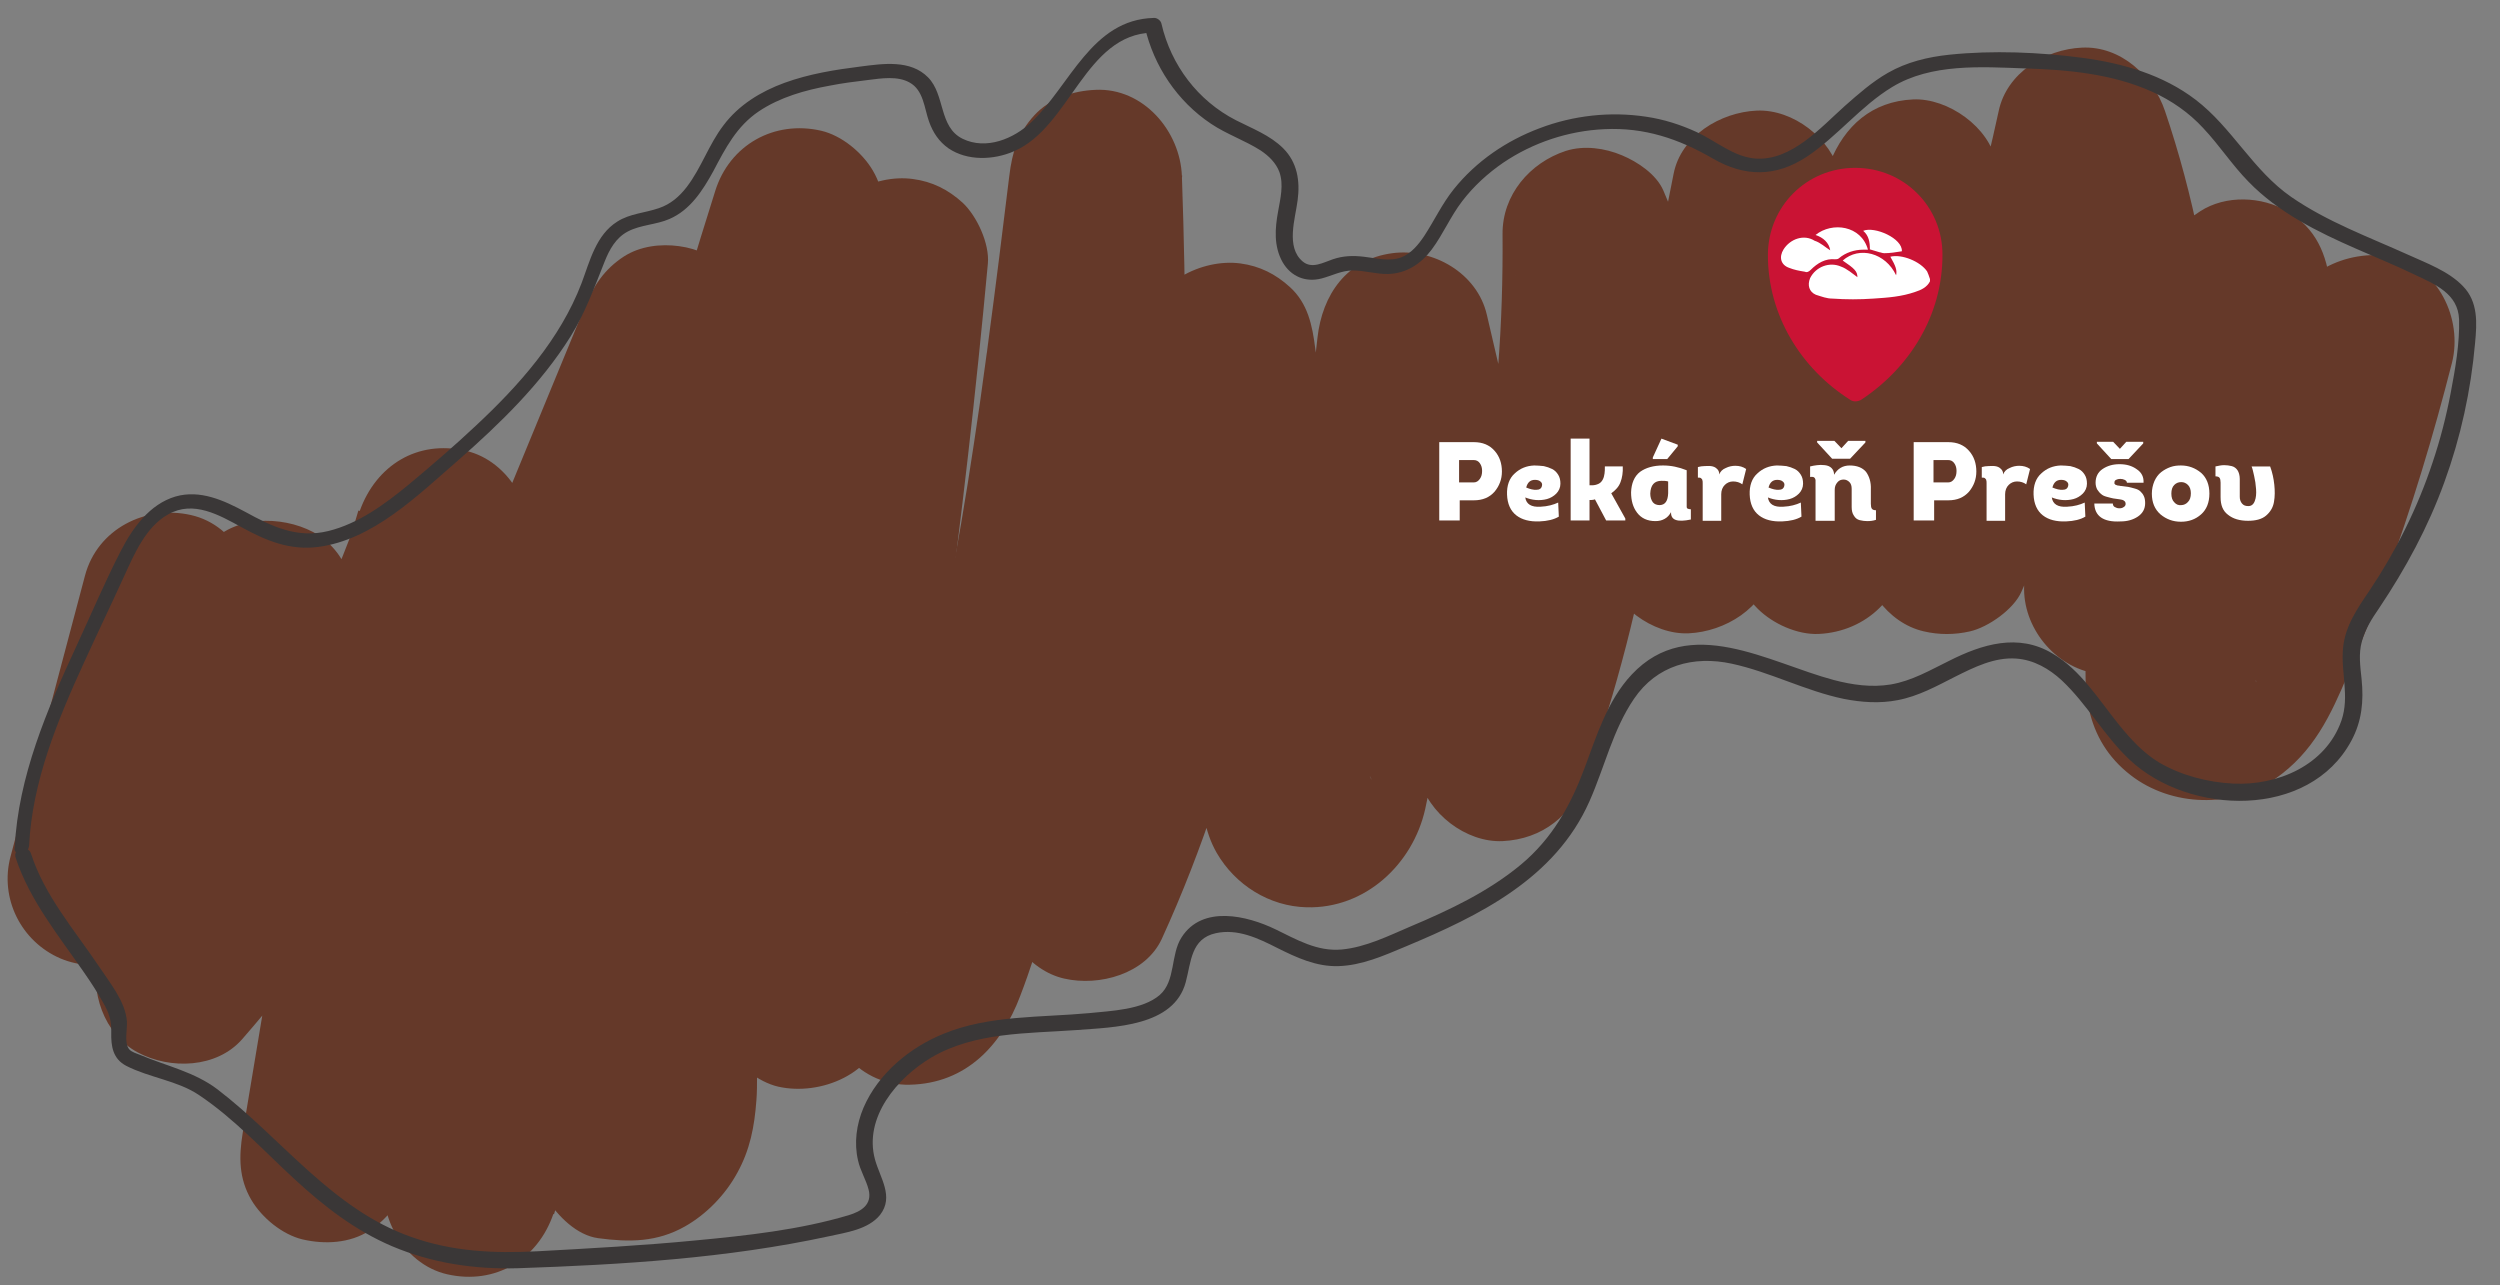 <?xml version="1.0" encoding="UTF-8"?>
<!-- Generator: Adobe Illustrator 26.0.1, SVG Export Plug-In . SVG Version: 6.00 Build 0)  -->
<svg xmlns="http://www.w3.org/2000/svg" xmlns:xlink="http://www.w3.org/1999/xlink" version="1.1" id="Vrstva_1" x="0px" y="0px" viewBox="0 0 782 402" style="enable-background:new 0 0 782 402;" xml:space="preserve">
<rect x="0" y="0" width="782" height="402" fill="#808080" stroke="none"/>
<style type="text/css">
	.st0{fill:#653929;}
	.st1{fill:#3A3737;}
	.st2{fill:#CA1334;}
	.st3{fill-rule:evenodd;clip-rule:evenodd;fill:#FFFFFF;}
	.st4{fill:none;}
	.st5{fill:#FFFFFF;}
</style>
<g>
	<g>
		<path class="st0" d="M26.6,180c-7.8,29.3-15.5,58.6-23.3,87.9c-3.5,13.1,3.3,26.6,15.6,31.9c12.1,5.1,27.1,0.7,33.7-11    c8.2-14.5,16.4-29,25.1-43.1c4.2-6.8,8.6-13.5,13.1-20.1c2.4-3.5,4.9-7,7.5-10.5c0.8-1.1,4.2-6.4,0.2-0.4c1.3-2,3.1-3.9,4.6-5.8    c-15-8.8-30.1-17.5-45.1-26.3c-9,38.7-18.2,77.4-27.3,116.1c-2.7,11.3,1.7,24.8,12.4,30.5c10.1,5.4,24.7,5,32.7-4.2    c38.8-44.5,68.5-95.3,88.4-150.9c-17.4-4.8-34.7-9.6-52.1-14.4c-9.5,31-14.3,63.2-19.6,95.2c-5.5,33.2-11.1,66.4-16.6,99.6    c-1.2,7.4-1.2,14.1,2.7,20.8c3.3,5.6,9.7,10.9,16.1,12.4c6.9,1.6,14.7,1.2,20.8-2.7c6.3-4.1,9.6-9.3,12.4-16.1    c27.6-67,55.3-134.1,82.9-201.1c7.9-19.1,15.7-38.1,23.6-57.2c-17.7-2.4-35.4-4.8-53-7.2c-0.9,8.9-2.3,17.8-3,26.7    c0,0,0.8-5.5,0.3-2.4c-0.2,1.3-0.4,2.5-0.5,3.8c-0.3,1.9-0.5,3.8-0.8,5.7c-0.7,4.7-1.5,9.5-2.2,14.2c-2.9,17.3-6.3,34.6-10.1,51.7    c-7.8,35-17.1,69.7-27,104.2c-5.6,19.4-11.4,38.7-17.1,58.1c-4,13.5,4.8,30,18.9,33.2c15,3.4,28.3-4.6,33.2-18.9    c27.8-80.1,55.5-160.2,83.3-240.3c7.4-21.4,15.4-42.8,19.3-65.3c1.3-7.3,1.2-14.2-2.7-20.8c-3.3-5.6-9.7-10.9-16.1-12.4    c-14.7-3.4-28.7,4.4-33.2,18.9c-12.2,38.7-23.7,77.5-27.5,118.1c-1.8,19.2-1.4,38.6-3.1,57.8c-0.2,2.6-0.5,5.1-0.8,7.7    c-0.1,1-0.2,1.9-0.3,2.9c-0.4,3.8,0.8-5.2,0.2-1.5c-0.8,5.1-1.6,10.1-2.5,15.2c-1.8,9.5-3.8,18.9-6,28.3    c-5,22-10.3,43.9-15.4,65.8c-1.6,6.7-1.1,14.9,2.7,20.8c3.5,5.5,9.4,11.5,16.1,12.4c9.7,1.3,18.4,1.3,27.2-3.7    c6.7-3.8,12.6-9.9,16.3-16.7c4-7.2,5.4-14.5,6-22.7c0.2-2.5,0.2-5,0.2-7.5c0-1.2,0-2.5,0-3.7c0-0.6,0.1-1.2,0.1-1.9    c0.2-2.4,0.2-2.5,0-0.1c-0.1,0.6-0.1,1.2-0.2,1.8c0.2-0.8,0.4-1.6,0.7-2.4c0.7-3.4-2.5,4.9-0.9,1.8c1.1-2,2.1-4,3.2-5.9    c2.5-4.2,5.2-8.4,7.5-12.7c5.6-10.3,10.3-21.2,14.5-32.1c7.1-18.2,12.2-37.2,16.9-56.1c5.2-20.8,10-41.8,14.6-62.7    c5.3-24.3,10.2-48.7,14.8-73.1c-17.7-2.4-35.4-4.8-53-7.2c-1.8,19.5-3.8,39.1-6,58.6c-1,9.1-2.1,18.2-3.2,27.3    c-0.6,5.2-1.3,10.4-2,15.6c-0.3,1.9-0.5,3.9-0.8,5.8c-0.2,1.3-0.3,2.6-0.5,3.9c0.5-3.9,0.6-4.4,0.2-1.3    c-5.3,38.2-11.3,76.4-18.1,114.4c-1.3,7.3-1.1,14.2,2.7,20.8c3.3,5.6,9.7,10.9,16.1,12.4c13.2,3,30.5-4,33.2-18.9    c14.2-79,25-158.6,32.4-238.5c0.6-6.2-3.4-14.9-7.9-19.1c-4.5-4.1-9.5-6.6-15.5-7.4c-12.3-1.7-27.2,6.1-29.6,19.3    c-7.4,39.9-15.9,79.6-25.3,119.1c-4.4,18.3-8.8,36.6-14.5,54.5c-1.3,4.2-2.8,8.4-4.3,12.6c-0.7,1.9-1.4,3.9-2.2,5.8    c-0.4,1.1-0.9,2.2-1.3,3.3c-1.8,4.6,1.7-3.8,0.3-0.7c-3.8,8.3-7.8,16.5-12.5,24.3c-7.2,11.8-12.4,23-13.3,37.1    c-0.2,2.8-0.1,5.6-0.1,8.4c0,1.2-0.2,2.5-0.1,3.7c0.2,3.4,1.2-5.9,0.1-1.2c-0.5,2-2,3.3,1.2-2.4c-1.7,3.1,1.3-1.2,1.8-1.9    c-2.8,3.1,2.1-1.2,2.4-1.5c-0.4,0.2-0.8,0.5-1.1,0.7c4.4-2.6,9.2-3.2,14.4-1.8c6.3,11.1,12.6,22.1,18.9,33.2    c9.4-40.1,20.3-80.2,25.5-121.2c2.4-19.2,2.4-38.5,3.5-57.8c0.3-4.8,0.6-9.6,1.1-14.4c0.2-2.1,0.1-4.6,0.8-6.6    c-0.2,0.6-1,6.5-0.2,1.5c0.2-1.6,0.5-3.1,0.7-4.7c1.5-9.4,3.5-18.7,5.7-27.9c5.1-21.3,11.7-42.3,18.3-63.2    c-17.4-4.8-34.7-9.6-52.1-14.4c-3.5,19.8-10.2,38.8-16.7,57.8c-6.9,20-13.9,40-20.8,60.1c-13.9,40-27.8,80.1-41.6,120.1    c-7.8,22.5-15.6,45-23.4,67.6c17.4,4.8,34.7,9.6,52.1,14.4c20.7-69.3,41.4-138.8,53.6-210.2c3.7-21.9,6.8-44,8.9-66.1    c0.6-6.2-3.4-14.9-7.9-19.1c-4.5-4.1-9.5-6.6-15.5-7.4c-5.8-0.8-12.2,0-17.2,3.2c-6.3,4.1-9.6,9.3-12.4,16.1    c-27.6,67-55.3,134.1-82.9,201.1c-7.9,19.1-15.7,38.1-23.6,57.2c17.4,4.8,34.7,9.6,52.1,14.4c5.5-33.2,11.1-66.4,16.6-99.6    c5.3-31.9,10.1-64.1,19.6-95.2c4.1-13.5-4.9-30-18.9-33.2c-15.2-3.5-28.1,4.6-33.2,18.9c-2.2,6.2-4.6,12.4-7.1,18.5    c-2.3,5.7,1.1-2.4,0.1-0.1c-0.6,1.3-1.1,2.6-1.7,4c-1.4,3.2-2.8,6.3-4.3,9.4c-5.6,12-11.8,23.7-18.4,35.1    c-7.1,11.2-14.3,22.3-22,33c-1.8,2.6-3.7,5.1-5.6,7.6c-0.2,0.2-2.7,3.2-2.6,3.4c2.5-3.2,2.8-3.6,1.1-1.4c-0.4,0.5-0.7,0.9-1.1,1.4    c-4.3,5.4-8.7,10.7-13.2,15.9c15,8.8,30.1,17.5,45.1,26.3c9.2-38.7,18.3-77.4,27.5-116.1c2.7-11.3-1.7-24.8-12.4-30.5    c-9.9-5.2-25-5.2-32.7,4.2C42.1,198.9,23.8,229.9,6,261.4c16.4,6.9,32.9,13.9,49.3,20.8c7.8-29.3,15.5-58.6,23.3-87.9    c3.6-13.6-4.5-30-18.9-33.2C45.6,157.9,30.5,165.4,26.6,180L26.6,180z"></path>
		<path class="st0" d="M714.6,99.9c-4.4,17.6-9.5,35-15.3,52.1c-3,8.7-6.1,17.4-9.4,26c-1.6,4.2-3.2,8.3-4.9,12.4    c-0.7,1.8-1.6,3.5-2.2,5.3c2.2-6.5,0.2-0.5-0.6,1.2c-0.7,1.6-1.7,3-2.5,4.6c-1.4,2.9,4-4.2,1.6-1.9c-0.1,0.1-1.4,1.6-1.5,1.6    c-0.4-0.2,6-3.8,2-1.8c-0.4,0.2,5.9-2.5,3.2-1.6s4.1-0.6,3.8-0.6c3.7-0.2,7.4,1.5,10.2,3.7c2.4,1.9,7.2,13,6.3,8.9    c-0.6-2.8,0.6,3.8,0.4,3.6c-0.2-0.3,0.2-3.1,0.1-3c0.2-0.1-1.1,6.2-0.5,3.4c0.9-4.3,1.7-8.7,2.7-13c4-16.6,9.6-32.8,13.9-49.3    c5.3-20.1,9.2-41.3,7-62.1c-1-9.8-4.5-18.1-13.4-23.3c-8-4.7-19.3-5.2-27.3,0c-18.9,12.5-28.7,31.3-35.7,52.2    c-6.5,19.5-12.2,39.2-18.3,58.8c-4,12.9,3.7,26.8,15.6,31.9c12.3,5.2,26.8,0.6,33.7-11c14.2-24,12.9-54.4,10.5-81.3    c-2.5-27.9-7.8-55.5-16.8-82c-3.7-10.9-13.8-20.4-26-19.8c-11.4,0.5-23.5,7.9-26,19.8c-4.8,22.1-10.6,44-17.6,65.5    c-3.4,10.5-7.1,20.8-11,31.1c-2,5.3-4.1,10.5-6.2,15.8c-0.6,1.4-1.3,2.9-1.8,4.4c0.6-1.5,1.9-4.4,0.5-1.2    c-1.2,2.9-2.5,5.8-3.8,8.6c16.8,4.5,33.5,9.1,50.3,13.6c-0.2-40.8-4.1-81.4-11.2-121.6c-2-11.1-15.1-20.3-26-19.8    c-12.8,0.6-21.4,8.2-26,19.8c-15.5,39.1-30.1,78.7-31.1,121.3c18,0,36,0,54,0C591.4,132.3,585,93,575.5,54.4    c-2.7-11-14.5-20.3-26-19.8c-11.3,0.5-23.7,7.9-26,19.8c-7.3,36.7-14.6,73.4-22,110.1c17.4,0,34.7,0,52.1,0    c-7.3-36.2-18.9-71-33.3-104.9c-2.2-5.1-8.1-9-12.9-11c-5.4-2.3-11.9-3.2-17.6-1.4c-11.3,3.7-19.9,13.8-19.8,26    c0.1,13.9-0.3,27.7-1.4,41.6c-0.5,6.6-1.2,13.2-2,19.8c-0.2,1.5-0.3,3.2-0.6,4.7c1.6-7.4,0.1-1.2-0.1,0.3    c-0.5,3.4-1.1,6.9-1.6,10.3c-4.6,27.1-11.6,53.7-20.8,79.5c17.4,0,34.7,0,52.1,0c-10.2-43.6-20.3-87.3-30.5-130.9    c-3-13.1-16.9-21-29.6-19.3c-14.2,1.9-21.9,12.9-23.4,26.5c-1.1,9.8-2.2,19.6-3.4,29.5c-0.6,4.6-1.1,9.2-1.7,13.7    c-0.3,2.3-0.6,4.6-0.9,6.9c-0.2,1.3-0.3,2.6-0.5,3.9c-0.5,3.8,0.9-6.9,0-0.3c-2.6,19.3-5.5,38.5-8.5,57.7    c-0.8,4.9-1.6,9.8-2.4,14.6c-0.3,2-0.6,4.1-1,6.1c-0.1,0.7-0.3,1.4-0.5,2.2c-0.7,4.7,2.2-3.9,1-1.7c-1.5,2.6,3.2-3.5,3.8-4    c2.6-2.1,8.3-4,11.6-4c2.4,1,4.8,2.1,7.3,3.1c4.5,0.6,7.9,2.8,10.1,6.5c-0.3-0.5,3.1,5.8,1.7,3.4c-0.5-0.8-0.6-4.4-0.1,0    s0.1,0.9,0,0c-0.4-3-0.8-5.9-1.1-8.9c-2.5-19.4-5-38.9-7.5-58.3c-2.9-22.4-5.7-44.8-8.6-67.2c-0.9-7.1-2.3-14-7.9-19.1    c-4.5-4.1-9.5-6.6-15.5-7.4c-12.1-1.6-27.4,6.1-29.6,19.3c-4.8,29-9.7,58-16.4,86.6c-3.3,14.3-7.1,28.4-11.6,42.3    c-2.2,6.7-4.5,13.3-6.9,19.8c-1.3,3.4-2.7,6.8-4,10.2c-0.8,1.9-0.5,1.1,0.9-2.2c-0.4,0.8-0.7,1.7-1.1,2.5c-0.9,2-1.7,3.9-2.6,5.8    c16.8,4.5,33.5,9.1,50.3,13.6c2.7-75,5.4-150.1,2.7-225.2c-0.5-14.1-12.1-27.7-27-27c-7,0.3-14.2,2.6-19.1,7.9    c-5.2,5.6-7,11.6-7.9,19.1c-2.1,17.1-4.2,34.2-6.5,51.3c-0.1,1-0.9,7.1-0.4,2.9c0.5-3.9,0.1-0.6,0,0.1c-0.2,1.2-0.3,2.5-0.5,3.7    c-0.6,4.4-1.2,8.7-1.8,13.1c-1.2,8.4-2.5,16.8-3.8,25.1c-5.4,33.7-12.1,67.2-21.1,100.1c-2.5,9-5.2,18-8,26.9    c-1.5,4.8-3.1,9.5-4.8,14.2c-0.3,0.9-0.7,1.8-0.9,2.7c-1.1,3.7,2.6-5.2,1.1-2.6c-0.6,1.1-2.3,3.5,0.4,0c3.6-4.6,9.2-7.2,15.2-7.3    c-14.1,0.3-27.7,12.2-27,27c0.6,14.3,11.9,27.4,27,27c17.6-0.4,28.7-12.3,34.5-27.7c3.2-8.3,5.8-16.8,8.5-25.2    c5.5-17.6,10.2-35.4,14.3-53.4c8.3-36.4,14.2-73.2,19.2-110.2c3.1-22.6,5.9-45.2,8.7-67.9c-18,0-36,0-54,0    c2.7,75.1,0,150.2-2.7,225.2c-0.4,11.3,8.6,23.5,19.8,26c10.9,2.5,25.4-1.4,30.5-12.4c25.9-56.6,37.1-117,47.2-178    c-17.7-2.4-35.4-4.8-53-7.2c5.8,45.5,11.6,90.9,17.5,136.4c1,7.8,1.5,14.9,5.5,21.9c5.8,10,16.4,16.7,28.1,17    c18.3,0.5,33.2-13.4,37.1-30.7c2.4-10.8,3.7-22,5.4-32.9c1.7-11.1,3.4-22.2,4.9-33.3c3.8-27.2,7.3-54.4,10.4-81.7    c-17.7,2.4-35.4,4.8-53,7.2c10.2,43.6,20.3,87.3,30.5,130.9c2.6,11.1,14.6,20.3,26,19.8c12.5-0.6,21.9-8.1,26-19.8    c19.4-54.5,28.9-112.7,28.5-170.5c-16.8,4.5-33.5,9.1-50.3,13.6c1.2,2.7,1,2.3-0.5-1.3c0.5,1.2,1,2.3,1.4,3.5    c0.7,1.7,1.4,3.5,2.1,5.2c1.6,4.1,3.2,8.2,4.7,12.3c2.8,7.7,5.4,15.4,7.8,23.1c5,16.2,9.1,32.6,12.5,49.1    c2.2,11.1,14.9,20.3,26,19.8c11.3-0.5,23.7-7.9,26-19.8c7.3-36.7,14.6-73.4,22-110.1c-17.4,0-34.7,0-52.1,0    c4.4,17.8,8.1,35.8,11.2,53.8c0.8,4.4,1.5,8.9,2.2,13.3c0.3,2.2,0.7,4.5,1,6.7c0.1,0.8,1.3,8.6,0.6,4.1c-0.7-4.6,0.4,3.3,0.5,4.1    c0.3,2.2,0.6,4.5,0.8,6.7c0.6,4.8,1.1,9.6,1.5,14.4c0.7,7.3,2.5,13.7,7.9,19.1c4.7,4.7,12.4,8.2,19.1,7.9    c14.9-0.7,26.7-11.9,27-27c0.1-4.9,0.4-9.8,0.9-14.8c0.1-1.2,0.3-2.4,0.4-3.7c-0.6,4.1-0.7,4.7-0.2,1.7c0.4-2.4,0.8-4.9,1.2-7.3    c1.7-9.4,4.1-18.7,6.8-27.8c5.6-18.7,12.8-36.9,20-55.1c-17.4,0-34.7,0-52.1,0c0.8,4.8,1.7,9.6,2.4,14.4c0.3,2.2,0.7,4.5,1,6.7    c0.2,1.3,0.4,2.6,0.5,3.9c-0.5-4-0.6-4.4-0.2-1.4c1.1,9,2.2,18.1,2.9,27.1c1.7,18.8,2.5,37.6,2.5,56.5c0,11.4,8.3,23.4,19.8,26    c4.7,1.1,9.6,1.1,14.4,0c5.7-1.3,13.7-6.9,16.1-12.4c19.6-44.1,35.1-89.7,45.3-137c-17.4,0-34.7,0-52.1,0    c3.8,11.4,7.1,22.9,9.7,34.6c1.4,6.2,2.5,12.4,3.5,18.6c0.2,1.2,0.4,2.5,0.6,3.7c1,6.3-0.5-4.3-0.1-0.6c0.3,3.1,0.7,6.3,1,9.4    c1.1,11.7,1.7,23.6,1.4,35.4c-0.1,2.5-0.2,5-0.4,7.5c-0.1,0.6-0.7,6.2-0.1,1.4c0.6-4.7-0.1,0.3-0.3,1.3c-0.5,2.7-1.3,5.3-2.1,7.9    c-1.1,3.5,0.1-1.1,0.9-1.9c-0.9,1-1.7,3.2-2.3,4.3c16.4,6.9,32.9,13.9,49.3,20.8c5.6-18.2,11.2-36.4,16.9-54.5    c1.1-3.3,2.1-6.6,3.3-9.9c0.3-0.9,0.7-1.9,1.1-2.8c1.1-2.6,0.7-1.8-1,2.3c1-1.6,1.7-3.6,2.6-5.3c0.7-1.3,1.4-2.6,2.2-3.8    c0.5-0.8,1-1.6,1.6-2.4c1.6-2.3,1.1-1.6-1.6,2c1.4-1.1,2.6-2.9,3.9-4.2c0.7-0.7,1.4-1.3,2.2-1.9c-3.6,2.7-4.2,3.3-1.9,1.7    c-13.5-7.8-27.1-15.5-40.6-23.3c0.5,4.7,0.7,9.4,0.6,14.1c-0.1,2.3-0.2,4.7-0.4,7c-0.1,1.2-0.2,2.3-0.3,3.5    c-0.5,5,0.8-4.5,0.2-1.1c-1.6,9.7-3.8,19.1-6.4,28.6c-5.3,19-12,37.8-15.4,57.3c-2.9,16.7-1.6,33.5,12.9,44.7    c12.8,9.9,31.8,10.4,45.2,1.1c11.9-8.3,17.3-19.7,22.7-32.6c4.2-10,8.2-20,11.9-30.2c8.1-22.1,14.9-44.6,20.7-67.4    c3.4-13.7-4.4-29.9-18.9-33.2C733.8,77.9,718.3,85.3,714.6,99.9L714.6,99.9z"></path>
	</g>
</g>
<g>
	<g>
		<path class="st1" d="M9.1,264.5c1-20.1,8.9-39.2,17.2-57.3c4.1-9,8.4-17.9,12.5-26.9c3.2-7,6.8-15.5,13.8-19.4    c7.9-4.5,16,0.2,23.1,4.1c7.5,4.1,14.9,7.2,23.7,6.1c17.3-2.2,31.3-16.2,43.9-27.1c13.1-11.5,25.9-23.9,35.2-38.8    c4.6-7.4,7.4-15.3,10.6-23.3c1.5-3.8,3.5-7.5,7.3-9.5c4-2.1,8.9-2.1,13-3.9c6.5-2.8,10.4-8.9,13.7-14.9    c3.8-7.2,7.3-14.1,14.3-18.8c6.6-4.4,14.4-6.6,22.1-8c4-0.8,8.1-1.3,12.2-1.8c4-0.5,9.1-1.3,12.8,0.8c4.4,2.4,4.6,8,6.1,12.2    c1.2,3.4,3.1,6.3,6.1,8.4c5.9,4,14.1,3.7,20.5,0.9c17.6-7.6,22.2-36.6,43.3-37.1c-0.8-0.6-1.6-1.2-2.4-1.8    c2.8,12.3,10.2,23.3,20.7,30.3c4.9,3.3,10.6,5.2,15.6,8.4c2.5,1.7,4.7,3.8,5.8,6.7c1.4,4,0.3,8.3-0.4,12.3    c-1,5.4-1.4,10.9,1.4,15.9c2.6,4.5,7.2,6.4,12.2,5.1c3.4-0.9,6.2-2.5,9.8-2.5c3.7,0,7.3,1.2,11.1,1.1c5.7-0.2,10.2-3.2,13.5-7.6    c3.6-4.8,5.9-10.4,9.6-15.2c3.6-4.7,8-8.7,12.8-12c9.3-6.3,20.4-10,31.7-10.5c12.5-0.6,23.2,3,33.9,9.2c10,5.8,19.7,5.8,29.4-0.6    c9.6-6.4,16.8-15.8,26.7-21.8c12.2-7.4,27.8-6.3,41.5-5.8c13.5,0.4,27.4,1.7,39.8,7.3c6,2.7,11.5,6.5,16,11.4    c5,5.3,9,11.5,14.1,16.7c9.4,9.7,21.6,15.7,33.7,21c6.1,2.7,12.3,5.2,18.3,8.1c6.3,3,13.6,5.9,13.9,14c0.2,7.6-1.2,15.5-2.6,22.9    c-1.4,7.4-3.3,14.8-5.7,21.9c-4.7,14.2-11.4,27.6-19.7,40c-3.8,5.6-7.7,11.2-8.3,18.1c-0.7,7.7,2.1,15-0.5,22.6    c-4.9,14-20,20.4-33.9,19.7c-8-0.4-16.4-2.6-23.3-6.7c-4.9-3-8.8-7.3-12.3-11.6c-6.4-7.9-12-17.2-20.9-22.4    c-10.7-6.4-22-2.9-32.3,2.3c-5.9,2.9-11.7,6.3-18.3,7.4c-6,1-12.1,0.1-17.8-1.4c-20.3-5.4-45.2-20.9-63.2-1.7    c-7.6,8.1-11,19.2-14.8,29.4c-4.4,11.7-10.1,21.9-19.8,30c-10.2,8.5-22.5,14.3-34.6,19.4c-6.8,2.9-14,6.5-21.5,7.2    c-7.7,0.7-14.1-3.1-20.7-6.3c-8.9-4.3-22.9-7.7-29.4,2.5c-3.5,5.4-1.8,13.6-6.8,18c-5.4,4.7-15.4,5-22.1,5.7    c-15,1.4-31.2,0.6-45.4,6.4c-10.7,4.3-20.6,12.5-25.2,23.2c-2.2,5.2-3,11-1.7,16.5c0.7,3.2,2.5,6,3.3,9.1c1.2,4.7-2.3,6.8-6.2,8    c-15.4,4.6-32,6.4-47.9,7.9c-16.5,1.6-33.1,2.5-49.6,3.4c-13.6,0.7-26.5,0.1-39.4-4.5c-24.7-8.7-40.4-30.7-60.5-46.1    c-7.2-5.5-15.9-7.3-24.2-10.8c-1-0.4-2.7-0.9-3.4-1.7c-1.8-2-0.6-6.5-0.8-8.9c-0.5-6.2-5.5-12.2-8.8-17.2    c-7.6-11.3-17-22.1-21.2-35.2c-1-3-5.8-1.7-4.8,1.3c4.4,13.4,13.5,24.4,21.4,35.9c2.1,3,4.1,6.1,5.9,9.3c1.9,3.3,2.7,5.6,2.6,9.4    c-0.1,4.4,0.5,8.3,4.7,10.5c7.2,3.7,16,4.6,22.7,9.1c11.1,7.4,20.3,17.5,30,26.4c9.1,8.4,18.9,16,30.4,20.9    c12.5,5.3,25.8,7.3,39.4,6.9c32.4-1.1,65.5-3.1,97.3-10c5.4-1.2,12.3-2.1,16-6.7c4.4-5.7,0-11.5-1.6-17.3    c-3.6-13.2,7-25.6,17.6-31.9c13.6-8,30.2-7.5,45.4-8.6c11.8-0.9,30.5-1.1,34.2-15c1.7-6.3,1.6-13.6,9.4-15.3    c6.8-1.5,13.3,1.6,19.2,4.6c6,3,12.2,5.9,19.1,5.7c7.4-0.2,14.3-3.3,21-6.1c23.2-9.7,46.9-21.3,57.6-45.5    c4.7-10.6,7.3-22.3,13.9-32c7.1-10.5,18.6-13.6,30.6-11s23,8.5,35,11c5.6,1.1,11.3,1.5,16.9,0.4c6.4-1.2,12.2-4.4,17.9-7.3    c6-3,12.4-6.2,19.2-5.7c5.5,0.4,10.3,3.2,14.2,6.8c8,7.5,13.3,17.4,21.3,24.9c18.6,17.4,56.1,18.6,69.3-6    c3.3-6.1,3.9-12.4,3.2-19.3c-0.4-3.9-1-7.9,0.1-11.8c1-3.8,3.2-7.2,5.4-10.4c8.3-12.4,15.3-25.3,20.4-39.4    c5.1-14,8.3-28.7,9.6-43.5c0.6-6.3,1-12.9-3.8-17.8c-4.5-4.7-11.4-7.2-17.1-9.8c-12.4-5.6-25.3-10.3-36.6-18.1    c-12-8.3-18.5-21.7-29.9-30.4c-10.2-7.8-22.7-11.4-35.3-13.1c-13.6-1.8-28.1-2.4-41.7-1c-6.7,0.7-13.4,2.3-19.3,5.7    c-4.9,2.8-9.2,6.6-13.4,10.3c-7.6,6.8-16.7,17.2-27.9,16.5c-6.9-0.5-12.4-5.5-18.5-8.3c-5-2.3-10.3-4-15.8-4.8    c-11.2-1.7-22.8-0.4-33.3,3.6c-10.4,3.9-19.8,10.3-26.8,19c-3.7,4.6-6.1,9.8-9.3,14.7c-1.8,2.7-4.1,5.5-7.2,6.7    c-3.7,1.4-7.9,0.2-11.7-0.2c-3.4-0.4-6.5-0.3-9.7,0.8c-3,1-6.5,3.1-9.4,0.7c-5.4-4.5-2.3-13.5-1.6-19.2c0.8-6-0.1-11.8-4.5-16.2    c-4.1-4.1-9.7-6.2-14.8-8.8c-11.9-6.1-20.3-17.2-23.3-30.2c-0.2-1-1.4-1.9-2.4-1.8c-19.5,0.5-26.2,21.2-38.3,32.6    c-5.5,5.2-14.1,8.8-21.5,5.2c-7.5-3.7-5.4-13.7-10.8-19.2c-5.5-5.6-14.1-4.3-21.1-3.4c-8,1-16.1,2.3-23.8,5.1    c-7.4,2.7-14.3,6.9-19.1,13.3c-4.6,6-6.9,13.3-11.5,19.3c-2.3,3-5.1,5.4-8.7,6.6c-4.3,1.5-9.1,1.7-13,4.2    c-6.7,4.2-8.6,12.4-11.2,19.3c-6.7,17.5-19.5,31.9-33,44.5c-6.8,6.4-13.9,12.5-21.1,18.5c-7.4,6.1-15.7,12.2-25.1,14.5    c-9.8,2.4-17.6-1.4-26-6c-6.7-3.6-14.1-7-21.8-4.8c-8.1,2.4-13.4,9.8-17.1,17c-5,9.7-9.3,19.9-13.9,29.8    c-9.2,19.9-18.2,40.8-19.3,63C3.9,267.7,8.9,267.7,9.1,264.5L9.1,264.5z"></path>
	</g>
</g>
<path id="pin_00000145048618054990133150000004239530621805539510_" class="st2" d="M580.3,52.5c-15.2,0-27.3,12.1-27.3,27.3  c0,18.8,10.3,35.5,25.8,45.3c0.9,0.6,2.1,0.6,3.3,0c15.2-10,25.5-26.4,25.5-45.3C607.7,64.6,595.5,52.5,580.3,52.5z"></path>
<path class="st3" d="M603.7,88c-0.9,1.8-2.7,2.7-4.6,3.3c-4.3,1.5-8.5,1.8-13.1,2.1c-4.3,0.3-8.5,0.3-12.8,0c-1.8,0-3.3-0.6-5.2-1.2  c-2.1-0.9-2.7-3-1.8-5.2c1.8-3.6,6.1-5.2,9.7-3.6c0.9,0.3,1.8,0.9,2.7,1.5c0.9,0.6,1.5,1.2,2.4,1.8c0-1.8-0.9-2.7-4.6-5.2  c5.2-4.6,13.4-2.4,16.7,4.6c0.3-1.5,0-2.7-1.8-5.8c3.6-0.9,9.4,1.5,11.5,4.6c0.3,0.6,0.6,1.5,0.9,2.4  C603.7,87.4,603.7,87.7,603.7,88z M572.5,78.3c-1.5-0.9-3-2.4-4.9-3c-3.3-2.1-7.6-0.6-9.7,2.7c-1.5,2.4-0.9,4.9,1.8,5.8  c1.5,0.6,3,0.9,4.9,1.2c0.6,0.3,1.2,0,1.8-0.6c2.1-2.1,4.6-3.6,7.6-3.3c0.3,0,0.9,0,1.2-0.3c2.1-1.8,4.9-2.7,7.6-2.7  c0.6,0,0.9,0,1.5,0c-2.1-7.6-11.2-8.8-16.4-4.6C570.3,74.3,572.1,75.9,572.5,78.3z M582.8,72.2c1.8,1.5,2.1,3.6,2.1,5.8  c0.9,0.3,2.1,0.6,3,0.9c0.3,0,0.9,0.3,1.5,0.3c1.8,0,3.6-0.3,5.5-0.6C595.2,74.6,586.4,70.7,582.8,72.2z"></path>
<g>
	<rect x="433.7" y="137.1" class="st4" width="293.3" height="56"></rect>
	<path class="st5" d="M456.6,162.8h-6.4v-24.5c0,0,1.8,0,5.4,0c3.6,0,5.4,0,5.4,0c2.8,0,4.9,0.9,6.5,2.7c1.6,1.8,2.3,4,2.3,6.5   c0,2.4-0.8,4.5-2.3,6.3c-1.6,1.8-3.7,2.7-6.5,2.7h-4.4V162.8z M456.5,150.9h4.5c0.8,0,1.4-0.4,1.9-1.1c0.5-0.7,0.7-1.5,0.7-2.5   c0-0.9-0.2-1.7-0.7-2.4c-0.5-0.7-1.1-1-2-1h-4.5V150.9z"></path>
	<path class="st5" d="M479.9,145.6c1,0,2,0.1,3,0.2c0.9,0.2,1.8,0.5,2.6,0.9c0.8,0.4,1.4,1,1.9,1.8c0.5,0.8,0.7,1.7,0.7,2.8   c0,1.2-0.5,2.3-1.3,3.1s-1.8,1.4-2.9,1.7c-1.1,0.3-2.3,0.4-3.5,0.3c-1.2-0.1-2.3-0.4-3.3-0.8c0.3,2.1,1.9,3.1,4.8,2.9   c2.2-0.1,4-0.6,5.5-1.3l0.2,4.4c-1.5,0.9-3.5,1.4-6.1,1.5c-3,0.1-5.4-0.5-7.2-1.9c-1.8-1.4-2.8-3.6-2.9-6.5   c-0.1-2.8,0.7-5.1,2.4-6.6C475.5,146.5,477.5,145.7,479.9,145.6z M477.4,152.5c1.2,0.5,2.3,0.8,3.3,0.7c0.9,0,1.4-0.4,1.6-1.1   c0.2-0.7,0-1.2-0.6-1.6c-0.4-0.3-1-0.4-1.6-0.4C478.7,150.1,477.8,150.9,477.4,152.5z"></path>
	<path class="st5" d="M497.3,151.8h0.7c0.8,0,1.5-0.2,2.1-0.5c0.6-0.3,1-0.8,1.3-1.4c0.3-0.6,0.4-1.2,0.5-1.8   c0.1-0.6,0.1-1.3,0.1-2.2h5.6c0.1,1.9-0.2,3.6-0.7,4.9c-0.5,1.4-1.5,2.5-2.9,3.5l4.4,7.9v0.6h-6l-3.5-6.6c-0.3,0.1-0.7,0.2-1.1,0.2   h-0.6v6.4h-5.9v-25.6h5.9V151.8z"></path>
	<path class="st5" d="M520.2,145.6c2.5,0,4.9,0.5,7.4,1.5v10.3c0,0.6,0,1,0,1.2c0,0.2,0.1,0.4,0.3,0.5s0.6,0.2,1,0.2v3.2   c-4.2,0.9-6.2,0.2-6.2-2.1v-0.2c-0.5,0.9-1.1,1.6-2,2.1c-0.9,0.5-1.8,0.7-2.9,0.7c-2.5,0-4.4-0.9-5.7-2.6c-1.3-1.7-1.9-3.8-1.9-6.4   c0.1-2.8,1-5,2.8-6.4C514.8,146.3,517.2,145.6,520.2,145.6z M521.8,154.3v-3.7c-0.7-0.2-1.3-0.2-2.1-0.2c-2.2,0-3.4,1.3-3.5,4   c0,1.1,0.3,2,0.8,2.7c0.5,0.6,1.2,0.9,2.2,0.9C520.9,157.9,521.7,156.7,521.8,154.3z M521.5,143.6H517v-0.5l2.7-5.9l5.1,1.9v0.5   L521.5,143.6z"></path>
	<path class="st5" d="M537.8,148.4c0.3-0.9,1-1.6,2-2c1-0.5,2-0.7,3-0.7c1.3,0,2.4,0.3,3.4,1l-1.2,4.8c-0.8-0.6-1.8-0.9-2.9-0.9   c-1,0-1.9,0.4-2.6,1.1c-0.7,0.7-1.1,1.7-1.1,2.9v8.3h-5.8v-11.6c0-0.5,0-0.9-0.1-1.1c0-0.2-0.2-0.4-0.4-0.6c-0.2-0.2-0.6-0.2-1-0.2   v-3.3c0.7-0.2,1.4-0.3,2-0.3s1.3-0.1,2.1,0c0.7,0.1,1.3,0.3,1.8,0.8C537.5,147,537.8,147.6,537.8,148.4z"></path>
	<path class="st5" d="M555.8,145.6c1,0,2,0.1,3,0.2c0.9,0.2,1.8,0.5,2.6,0.9c0.8,0.4,1.4,1,1.9,1.8c0.5,0.8,0.7,1.7,0.7,2.8   c0,1.2-0.5,2.3-1.3,3.1s-1.8,1.4-2.9,1.7c-1.1,0.3-2.3,0.4-3.5,0.3c-1.2-0.1-2.3-0.4-3.3-0.8c0.3,2.1,1.9,3.1,4.8,2.9   c2.2-0.1,4-0.6,5.5-1.3l0.2,4.4c-1.5,0.9-3.5,1.4-6.1,1.5c-3,0.1-5.4-0.5-7.2-1.9c-1.8-1.4-2.8-3.6-2.9-6.5   c-0.1-2.8,0.7-5.1,2.4-6.6C551.4,146.5,553.4,145.7,555.8,145.6z M553.2,152.5c1.2,0.5,2.3,0.8,3.3,0.7c0.9,0,1.4-0.4,1.6-1.1   c0.2-0.7,0-1.2-0.6-1.6c-0.4-0.3-1-0.4-1.6-0.4C554.5,150.1,553.6,150.9,553.2,152.5z"></path>
	<path class="st5" d="M573.9,153.3v9.6h-6v-11.7c0-0.4,0-0.8,0-1c0-0.2-0.1-0.4-0.2-0.6c-0.1-0.2-0.3-0.3-0.5-0.4   c-0.2,0-0.6-0.1-1,0v-3.3c0.7-0.2,1.5-0.3,2.2-0.4c0.7-0.1,1.5-0.1,2.4,0c0.9,0.1,1.6,0.4,2.1,0.9c0.5,0.5,0.8,1.2,0.8,2.1   c1.1-1.9,2.7-2.9,4.9-2.9c2.3,0,4,0.7,5.1,2c1,1.4,1.6,3.2,1.5,5.5v4.5c0,0.7,0.1,1.2,0.3,1.5c0.2,0.3,0.6,0.5,1.3,0.5v3   c-0.9,0.3-1.8,0.4-2.7,0.4c-0.8,0-1.6-0.1-2.4-0.3c-0.8-0.2-1.4-0.7-1.8-1.4c-0.5-0.7-0.7-1.6-0.7-2.7v-5.7c0-0.9-0.2-1.6-0.7-2.1   c-0.5-0.5-1.1-0.8-1.8-0.8c-0.7,0-1.4,0.2-1.9,0.8C574.1,151.6,573.9,152.3,573.9,153.3z M568.4,137.9h5.4l2.2,2.3l2.1-2.3h5.4v0.5   l-4.8,5.1h-5.6l-4.7-5.1V137.9z"></path>
	<path class="st5" d="M605,162.8h-6.4v-24.5c0,0,1.8,0,5.4,0c3.6,0,5.4,0,5.4,0c2.8,0,4.9,0.9,6.5,2.7c1.6,1.8,2.3,4,2.3,6.5   c0,2.4-0.8,4.5-2.3,6.3c-1.6,1.8-3.7,2.7-6.5,2.7H605V162.8z M604.9,150.9h4.5c0.8,0,1.4-0.4,1.9-1.1c0.5-0.7,0.7-1.5,0.7-2.5   c0-0.9-0.2-1.7-0.7-2.4c-0.5-0.7-1.1-1-2-1h-4.5V150.9z"></path>
	<path class="st5" d="M626.6,148.4c0.3-0.9,1-1.6,2-2c1-0.5,2-0.7,3-0.7c1.3,0,2.4,0.3,3.4,1l-1.2,4.8c-0.8-0.6-1.8-0.9-2.9-0.9   c-1,0-1.9,0.4-2.6,1.1c-0.7,0.7-1.1,1.7-1.1,2.9v8.3h-5.8v-11.6c0-0.5,0-0.9-0.1-1.1c0-0.2-0.2-0.4-0.4-0.6c-0.2-0.2-0.6-0.2-1-0.2   v-3.3c0.7-0.2,1.4-0.3,2-0.3s1.3-0.1,2.1,0c0.7,0.1,1.3,0.3,1.8,0.8C626.3,147,626.6,147.6,626.6,148.4z"></path>
	<path class="st5" d="M644.6,145.6c1,0,2,0.1,3,0.2c0.9,0.2,1.8,0.5,2.6,0.9c0.8,0.4,1.4,1,1.9,1.8c0.5,0.8,0.7,1.7,0.7,2.8   c0,1.2-0.5,2.3-1.3,3.1s-1.8,1.4-2.9,1.7c-1.1,0.3-2.3,0.4-3.5,0.3c-1.2-0.1-2.3-0.4-3.3-0.8c0.3,2.1,1.9,3.1,4.8,2.9   c2.2-0.1,4-0.6,5.5-1.3l0.2,4.4c-1.5,0.9-3.5,1.4-6.1,1.5c-3,0.1-5.4-0.5-7.2-1.9c-1.8-1.4-2.8-3.6-2.9-6.5   c-0.1-2.8,0.7-5.1,2.4-6.6C640.2,146.5,642.2,145.7,644.6,145.6z M642,152.5c1.2,0.5,2.3,0.8,3.3,0.7c0.9,0,1.4-0.4,1.6-1.1   c0.2-0.7,0-1.2-0.6-1.6c-0.4-0.3-1-0.4-1.6-0.4C643.3,150.1,642.4,150.9,642,152.5z"></path>
	<path class="st5" d="M655.1,157.5h5.8c0,0.5,0.2,0.9,0.6,1.1c0.4,0.2,0.8,0.4,1.4,0.4s1-0.1,1.4-0.4c0.4-0.2,0.6-0.6,0.6-1   c0-0.3-0.1-0.6-0.3-0.8c-0.2-0.2-0.4-0.3-0.6-0.4c-0.2-0.1-0.5-0.1-0.9-0.2c-0.8-0.1-1.5-0.2-2.1-0.3s-1.2-0.3-2-0.5   c-0.8-0.2-1.4-0.5-1.8-0.9c-0.4-0.3-0.8-0.8-1.2-1.4c-0.3-0.6-0.5-1.3-0.5-2.1c0-1.8,0.7-3.3,2.2-4.3c1.5-1,3.2-1.5,5.3-1.5   c2.1,0,3.9,0.5,5.4,1.6c1.5,1,2.2,2.4,2.1,4.2h-5.2c0-0.4-0.3-0.7-0.7-0.9c-0.4-0.2-0.9-0.3-1.4-0.3c-0.5,0-0.9,0.1-1.3,0.3   s-0.5,0.5-0.5,0.8c0,0.1,0,0.2,0,0.3s0,0.2,0.1,0.2c0.1,0.1,0.1,0.1,0.2,0.2s0.1,0.1,0.2,0.1c0.1,0,0.2,0.1,0.3,0.1   c0.1,0,0.2,0.1,0.3,0.1c0.1,0,0.2,0,0.3,0c0.1,0,0.2,0,0.3,0.1c0.1,0,0.2,0,0.3,0c1,0.1,1.7,0.2,2.3,0.3c0.6,0.1,1.2,0.3,2,0.5   c0.8,0.2,1.4,0.5,1.8,0.9c0.4,0.4,0.8,0.8,1.1,1.5c0.3,0.6,0.4,1.4,0.4,2.2c0,1.8-0.8,3.2-2.3,4.2c-1.5,1-3.3,1.5-5.4,1.5   C657.9,163.4,655.2,161.4,655.1,157.5z M655.8,138.2h5.2l2.1,2.2l2-2.2h5.3v0.5l-4.6,4.9h-5.4l-4.5-4.9V138.2z"></path>
	<path class="st5" d="M691.1,154.4c0,2.8-0.9,5-2.6,6.5c-1.8,1.6-3.9,2.3-6.3,2.3c-2.5,0-4.6-0.8-6.4-2.3c-1.8-1.6-2.7-3.7-2.7-6.5   c0-1.4,0.3-2.7,0.8-3.9c0.5-1.1,1.2-2.1,2.1-2.8c0.9-0.7,1.8-1.2,2.9-1.6c1.1-0.4,2.2-0.5,3.3-0.5c2.4,0,4.5,0.8,6.3,2.3   C690.2,149.4,691.1,151.6,691.1,154.4z M680.1,151.7c-0.6,0.6-0.9,1.5-0.9,2.7c0,1.2,0.3,2.1,0.9,2.7c0.6,0.7,1.3,1,2.2,0.9   c0.8,0,1.6-0.4,2.1-1c0.6-0.6,0.9-1.5,0.9-2.7c0-1.1-0.3-2-0.9-2.6c-0.6-0.6-1.3-0.9-2.1-0.9C681.4,150.8,680.7,151.1,680.1,151.7z   "></path>
	<path class="st5" d="M694.6,155.5V151c0-0.7-0.1-1.2-0.3-1.5s-0.6-0.5-1.3-0.5v-3.1c1-0.2,1.8-0.4,2.7-0.4c0.8,0,1.6,0.1,2.4,0.3   c0.8,0.2,1.4,0.7,1.8,1.3s0.7,1.6,0.7,2.7v5.6c0,0.8,0.2,1.5,0.7,2.1c0.5,0.6,1.1,0.8,2,0.8c0.9,0,1.6-0.5,2-1.6   c0.4-1,0.5-2.3,0.4-3.7c-0.1-1.5-0.3-2.8-0.6-4.1s-0.5-2.3-0.8-3h5.8c0.7,1.9,1.1,3.8,1.3,5.7c0.2,1.9,0.2,3.7-0.1,5.4   c-0.3,1.8-1.2,3.2-2.5,4.3s-3.2,1.6-5.6,1.6c-2.6,0-4.7-0.6-6.3-1.9C695.3,159.8,694.6,158,694.6,155.5z"></path>
</g>
</svg>
